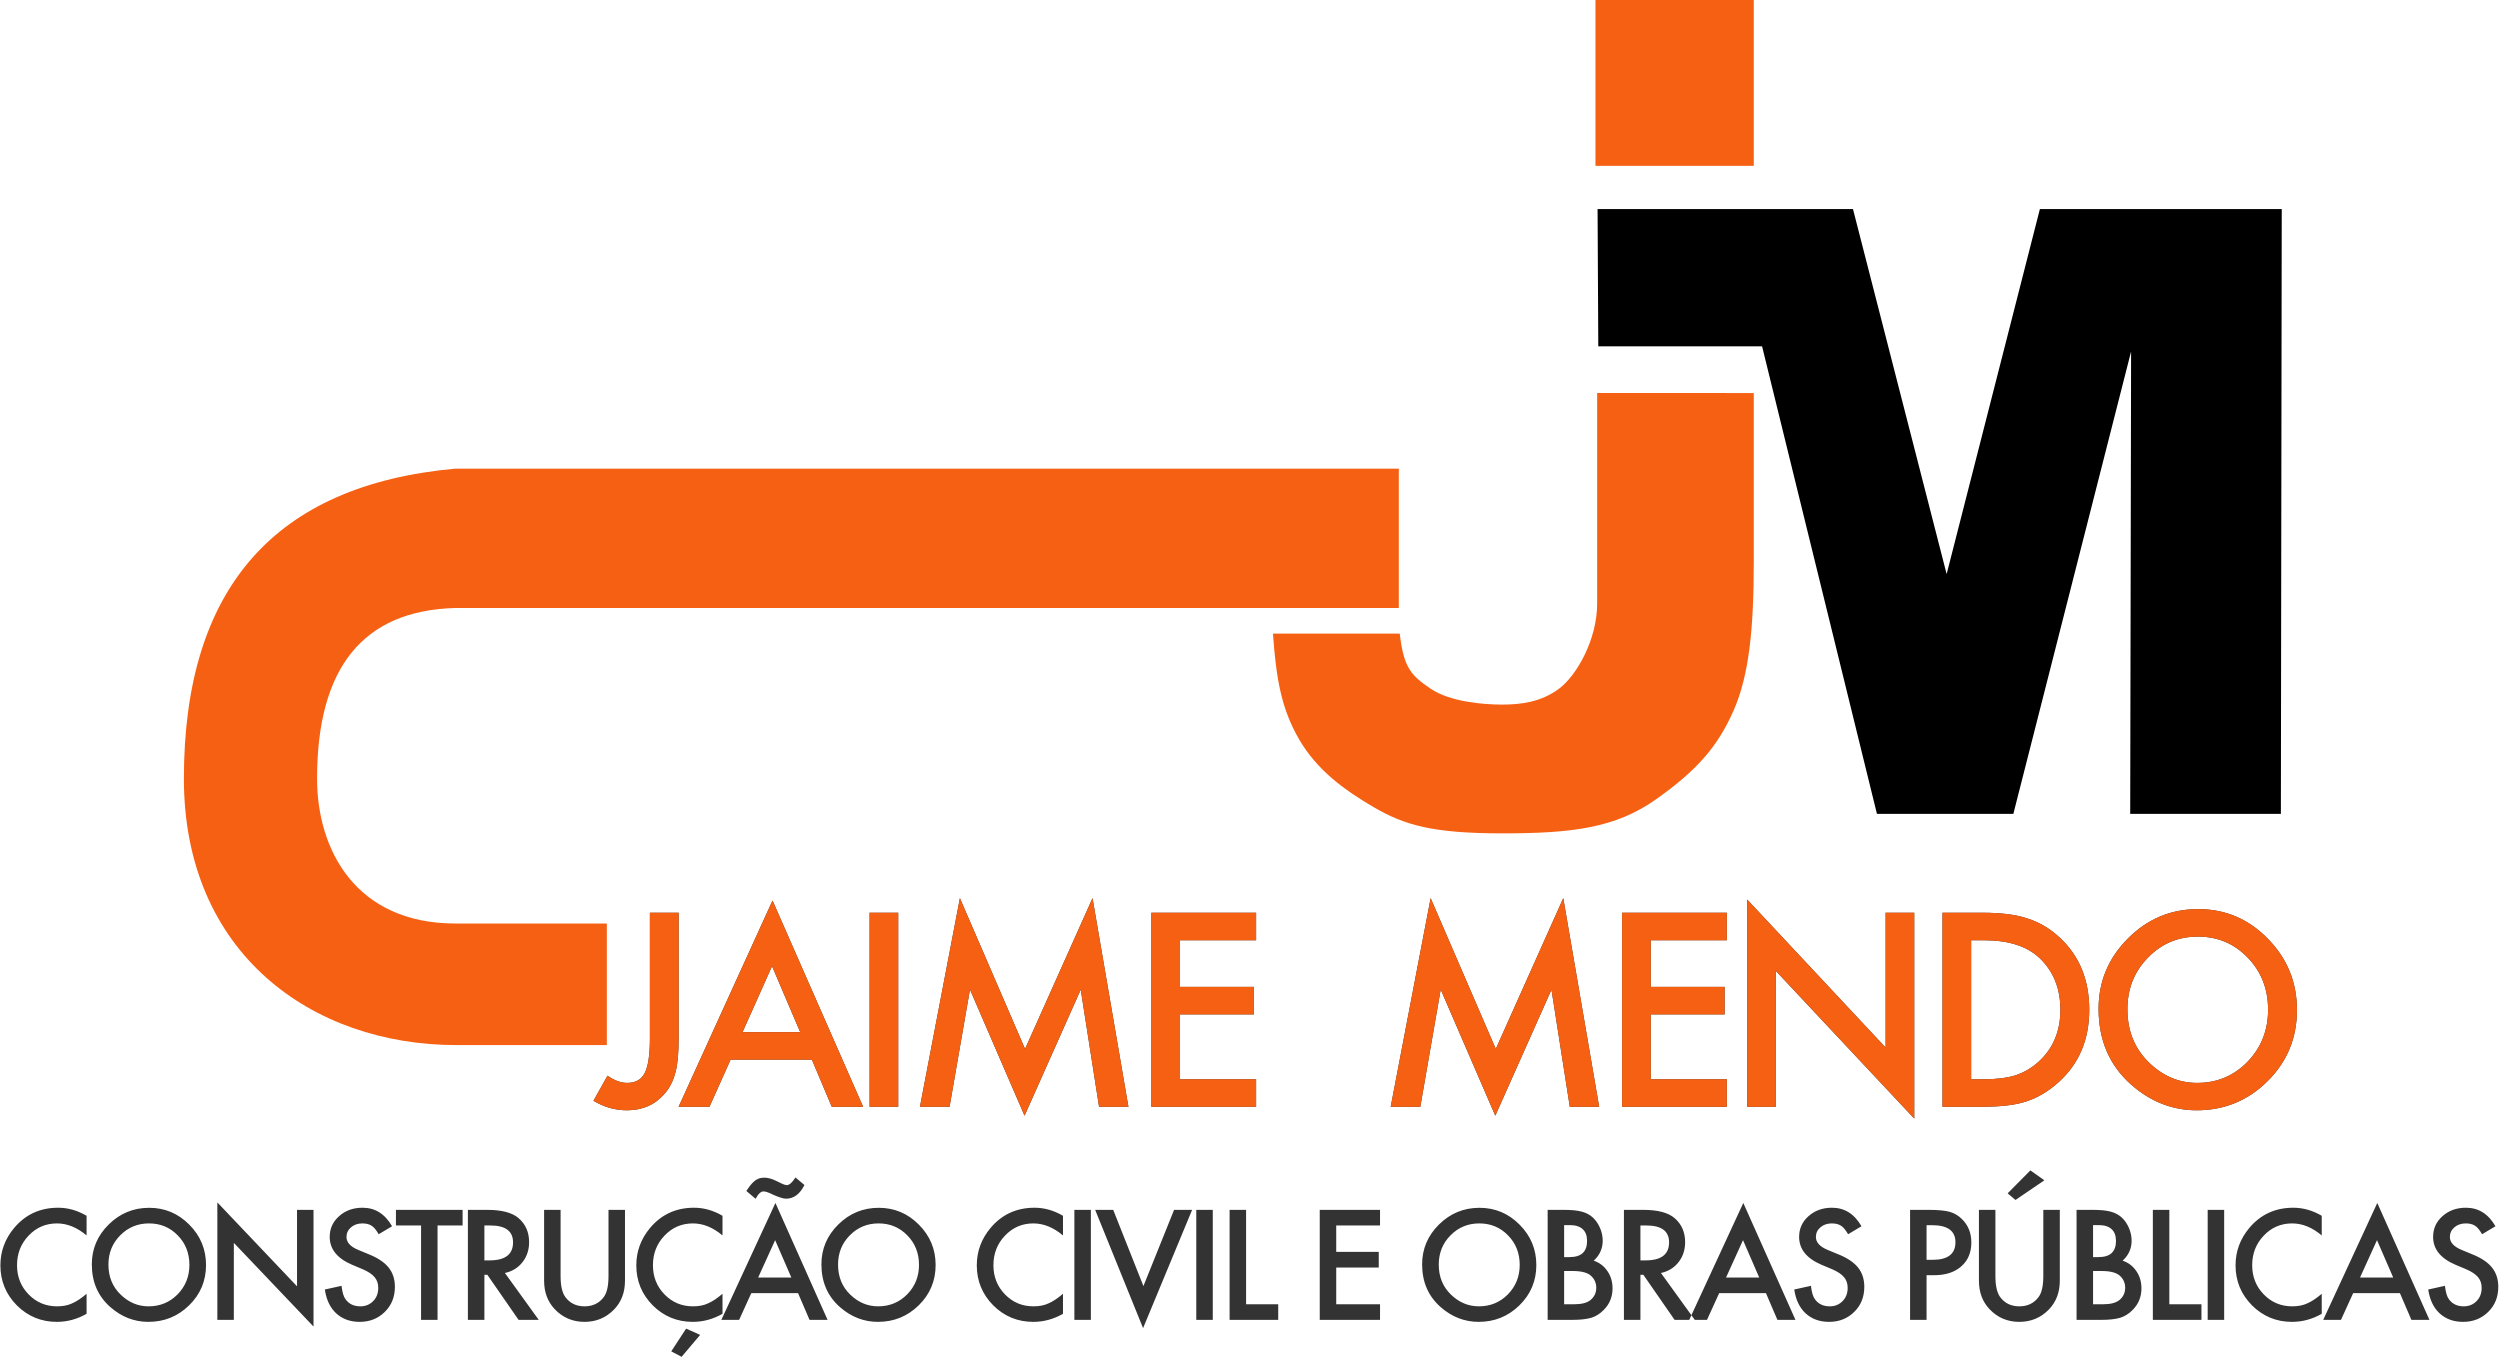<?xml version="1.0" encoding="UTF-8"?>
<svg width="165px" height="90px" viewBox="0 0 165 90" version="1.1" xmlns="http://www.w3.org/2000/svg" xmlns:xlink="http://www.w3.org/1999/xlink">
    <!-- Generator: Sketch 52.6 (67491) - http://www.bohemiancoding.com/sketch -->
    <title>logo-jm-vetores</title>
    <desc>Created with Sketch.</desc>
    <defs>
        <path d="M5.791,1.24 L5.791,9.526 C5.791,10.516 5.724,11.254 5.588,11.741 C5.453,12.294 5.223,12.761 4.899,13.143 C4.266,13.9 3.428,14.279 2.384,14.279 C1.594,14.279 0.856,14.069 0.169,13.649 L1.094,11.998 C1.553,12.313 1.983,12.471 2.384,12.471 C2.946,12.471 3.336,12.252 3.552,11.816 C3.779,11.379 3.893,10.616 3.893,9.526 L3.893,1.24 L5.791,1.24 Z M14.583,10.936 L9.22,10.936 L7.824,14.047 L5.788,14.047 L11.987,0.436 L17.966,14.047 L15.897,14.047 L14.583,10.936 Z M13.812,9.12 L11.954,4.765 L10.007,9.12 L13.812,9.12 Z M20.283,1.24 L20.283,14.047 L18.393,14.047 L18.393,1.24 L20.283,1.24 Z M21.716,14.047 L24.353,0.278 L28.653,10.231 L33.107,0.278 L35.476,14.047 L33.537,14.047 L32.328,6.317 L28.62,14.636 L25.018,6.308 L23.671,14.047 L21.716,14.047 Z M43.903,3.057 L38.881,3.057 L38.881,6.134 L43.757,6.134 L43.757,7.95 L38.881,7.95 L38.881,12.23 L43.903,12.23 L43.903,14.047 L36.99,14.047 L36.99,1.24 L43.903,1.24 L43.903,3.057 Z M52.785,14.047 L55.422,0.278 L59.722,10.231 L64.176,0.278 L66.545,14.047 L64.606,14.047 L63.397,6.317 L59.689,14.636 L56.087,6.308 L54.74,14.047 L52.785,14.047 Z M74.972,3.057 L69.95,3.057 L69.95,6.134 L74.826,6.134 L74.826,7.95 L69.95,7.95 L69.95,12.23 L74.972,12.23 L74.972,14.047 L68.059,14.047 L68.059,1.24 L74.972,1.24 L74.972,3.057 Z M76.315,14.047 L76.315,0.37 L85.451,10.14 L85.451,1.24 L87.341,1.24 L87.341,14.826 L78.206,5.081 L78.206,14.047 L76.315,14.047 Z M89.204,14.047 L89.204,1.24 L91.833,1.24 C93.093,1.24 94.088,1.368 94.819,1.622 C95.603,1.871 96.314,2.294 96.953,2.891 C98.245,4.096 98.892,5.681 98.892,7.644 C98.892,9.612 98.218,11.205 96.871,12.421 C96.195,13.029 95.487,13.452 94.746,13.69 C94.053,13.928 93.072,14.047 91.8,14.047 L89.204,14.047 Z M91.095,12.23 L91.946,12.23 C92.796,12.23 93.502,12.139 94.064,11.957 C94.627,11.763 95.135,11.456 95.589,11.036 C96.52,10.168 96.985,9.037 96.985,7.644 C96.985,6.239 96.525,5.1 95.606,4.226 C94.778,3.447 93.558,3.057 91.946,3.057 L91.095,3.057 L91.095,12.23 Z M99.505,7.586 C99.505,5.783 100.151,4.235 101.444,2.941 C102.731,1.647 104.278,1 106.085,1 C107.87,1 109.401,1.652 110.677,2.957 C111.959,4.262 112.6,5.83 112.6,7.66 C112.6,9.501 111.956,11.064 110.669,12.346 C109.376,13.635 107.816,14.279 105.988,14.279 C104.37,14.279 102.918,13.707 101.631,12.562 C100.213,11.296 99.505,9.637 99.505,7.586 Z M101.411,7.61 C101.411,9.026 101.877,10.19 102.807,11.102 C103.732,12.015 104.8,12.471 106.012,12.471 C107.326,12.471 108.435,12.006 109.338,11.077 C110.242,10.137 110.693,8.993 110.693,7.644 C110.693,6.278 110.247,5.133 109.355,4.21 C108.468,3.281 107.37,2.816 106.061,2.816 C104.757,2.816 103.656,3.281 102.758,4.21 C101.86,5.128 101.411,6.261 101.411,7.61 Z" id="path-1"></path>
    </defs>
    <g id="hp" stroke="none" stroke-width="1" fill="none" fill-rule="evenodd">
        <g id="Desktop-HD" transform="translate(-350, -22)">
            <g id="menu-top">
                <g id="Group-3">
                    <g id="logo-jm-vetores" transform="translate(350, 22)">
                        <g id="Group-2" transform="translate(12, 0)">
                            <g id="Group" fill="#F66013">
                                <path d="M80.322,30.931 L18.054,30.931 C6.109,32.015 0.137,38.836 0.137,51.393 C0.137,62.918 8.579,68.976 18.133,68.976 C20.223,68.976 23.529,68.976 28.051,68.976 L28.051,60.951 C23.432,60.951 20.099,60.951 18.054,60.951 C11.477,60.951 8.926,56.081 8.926,51.393 C8.926,44.05 11.969,40.294 18.054,40.127 L80.322,40.127 L80.322,30.931 Z" id="Path"></path>
                                <polygon id="Rectangle" points="93.301 0 103.749 0 103.749 10.945 93.301 10.945"></polygon>
                                <path d="M93.411,25.936 L103.749,25.941 L103.749,37.045 C103.749,41.438 103.457,44.547 102.405,46.923 C101.353,49.299 99.994,50.844 97.299,52.754 C94.603,54.664 91.718,55.002 87.135,55.002 C82.551,55.002 80.697,54.455 78.696,53.292 C76.695,52.129 74.908,50.812 73.737,48.79 C72.566,46.769 72.227,44.794 72.016,41.819 L80.384,41.819 C80.646,44.097 81.149,44.589 82.42,45.453 C83.692,46.317 85.877,46.503 87.135,46.503 C88.392,46.503 89.72,46.335 90.897,45.453 C92.075,44.571 93.411,42.195 93.411,39.849 C93.411,36.434 93.411,33.866 93.411,32.146 C93.411,30.813 93.411,28.743 93.411,25.936 Z" id="J"></path>
                            </g>
                            <polygon id="M" fill="#000000" points="93.44 13.8 110.297 13.8 116.478 37.89 122.632 13.8 138.595 13.8 138.538 53.715 128.594 53.715 128.652 23.198 120.881 53.715 111.878 53.715 104.298 22.86 93.487 22.86"></polygon>
                        </g>
                        <g id="JAIME-MENDO-2" transform="translate(39, 59)">
                            <g id="JAIME-MENDO">
                                <use fill="#333333" xlink:href="#path-1"></use>
                                <use fill="#F66013" xlink:href="#path-1"></use>
                            </g>
                        </g>
                        <g id="CONSTRUÇÃO-CIVIL-E-O-2" transform="translate(0, 77)" fill="#333333">
                            <path d="M5.715,3.242 L5.715,4.539 C5.086,4.01 4.435,3.745 3.763,3.745 C3.022,3.745 2.397,4.013 1.89,4.549 C1.379,5.082 1.124,5.734 1.124,6.505 C1.124,7.266 1.379,7.909 1.89,8.433 C2.4,8.956 3.026,9.218 3.767,9.218 C4.15,9.218 4.476,9.155 4.743,9.03 C4.893,8.967 5.048,8.882 5.208,8.776 C5.368,8.669 5.537,8.541 5.715,8.39 L5.715,9.711 C5.092,10.066 4.438,10.243 3.753,10.243 C2.723,10.243 1.843,9.881 1.114,9.157 C0.389,8.426 0.026,7.545 0.026,6.514 C0.026,5.589 0.33,4.765 0.937,4.041 C1.684,3.154 2.651,2.71 3.837,2.71 C4.485,2.71 5.111,2.887 5.715,3.242 Z M6.06,6.448 C6.06,5.426 6.432,4.549 7.176,3.815 C7.917,3.082 8.808,2.715 9.848,2.715 C10.875,2.715 11.756,3.085 12.491,3.825 C13.229,4.564 13.598,5.453 13.598,6.491 C13.598,7.534 13.228,8.42 12.487,9.147 C11.742,9.878 10.844,10.243 9.792,10.243 C8.861,10.243 8.025,9.918 7.284,9.269 C6.468,8.552 6.06,7.611 6.06,6.448 Z M7.157,6.462 C7.157,7.265 7.425,7.925 7.961,8.442 C8.493,8.959 9.108,9.218 9.806,9.218 C10.562,9.218 11.201,8.954 11.721,8.428 C12.241,7.895 12.501,7.246 12.501,6.481 C12.501,5.707 12.244,5.058 11.73,4.535 C11.219,4.008 10.587,3.745 9.834,3.745 C9.083,3.745 8.45,4.008 7.933,4.535 C7.416,5.055 7.157,5.698 7.157,6.462 Z M14.345,10.111 L14.345,2.358 L19.604,7.896 L19.604,2.851 L20.692,2.851 L20.692,10.553 L15.433,5.028 L15.433,10.111 L14.345,10.111 Z M25.876,3.933 L24.993,4.459 C24.828,4.171 24.671,3.983 24.521,3.895 C24.366,3.795 24.165,3.745 23.919,3.745 C23.617,3.745 23.366,3.831 23.167,4.003 C22.968,4.173 22.868,4.386 22.868,4.643 C22.868,4.997 23.13,5.282 23.653,5.498 L24.372,5.795 C24.957,6.033 25.385,6.324 25.656,6.667 C25.927,7.01 26.063,7.431 26.063,7.929 C26.063,8.597 25.842,9.149 25.399,9.584 C24.954,10.023 24.401,10.243 23.741,10.243 C23.116,10.243 22.599,10.056 22.191,9.683 C21.789,9.31 21.538,8.785 21.439,8.108 L22.541,7.864 C22.591,8.29 22.678,8.585 22.803,8.748 C23.027,9.061 23.354,9.218 23.783,9.218 C24.123,9.218 24.405,9.103 24.629,8.874 C24.853,8.646 24.965,8.356 24.965,8.005 C24.965,7.864 24.946,7.734 24.907,7.617 C24.868,7.499 24.807,7.391 24.724,7.292 C24.642,7.194 24.535,7.101 24.405,7.015 C24.274,6.929 24.118,6.846 23.938,6.768 L23.242,6.476 C22.255,6.056 21.761,5.442 21.761,4.633 C21.761,4.088 21.968,3.632 22.382,3.265 C22.796,2.895 23.312,2.71 23.928,2.71 C24.76,2.71 25.409,3.118 25.876,3.933 Z M28.878,3.881 L28.878,10.111 L27.79,10.111 L27.79,3.881 L26.132,3.881 L26.132,2.851 L30.532,2.851 L30.532,3.881 L28.878,3.881 Z M33.324,7.017 L35.557,10.111 L34.226,10.111 L32.166,7.139 L31.97,7.139 L31.97,10.111 L30.881,10.111 L30.881,2.851 L32.157,2.851 C33.109,2.851 33.797,3.032 34.221,3.392 C34.688,3.793 34.921,4.323 34.921,4.981 C34.921,5.495 34.775,5.937 34.482,6.307 C34.19,6.677 33.804,6.914 33.324,7.017 Z M31.97,6.185 L32.315,6.185 C33.346,6.185 33.861,5.788 33.861,4.995 C33.861,4.252 33.36,3.881 32.357,3.881 L31.97,3.881 L31.97,6.185 Z M36.999,2.851 L36.999,7.224 C36.999,7.848 37.1,8.304 37.303,8.592 C37.605,9.009 38.03,9.218 38.578,9.218 C39.129,9.218 39.556,9.009 39.858,8.592 C40.06,8.313 40.161,7.857 40.161,7.224 L40.161,2.851 L41.249,2.851 L41.249,7.525 C41.249,8.29 41.013,8.92 40.54,9.415 C40.007,9.967 39.353,10.243 38.578,10.243 C37.803,10.243 37.15,9.967 36.621,9.415 C36.148,8.92 35.911,8.29 35.911,7.525 L35.911,2.851 L36.999,2.851 Z M47.685,3.242 L47.685,4.539 C47.056,4.01 46.405,3.745 45.733,3.745 C44.992,3.745 44.367,4.013 43.86,4.549 C43.349,5.082 43.094,5.734 43.094,6.505 C43.094,7.266 43.349,7.909 43.86,8.433 C44.37,8.956 44.996,9.218 45.737,9.218 C46.12,9.218 46.446,9.155 46.713,9.03 C46.863,8.967 47.018,8.882 47.178,8.776 C47.338,8.669 47.507,8.541 47.685,8.39 L47.685,9.711 C47.062,10.066 46.408,10.243 45.723,10.243 C44.693,10.243 43.813,9.881 43.084,9.157 C42.359,8.426 41.996,7.545 41.996,6.514 C41.996,5.589 42.3,4.765 42.907,4.041 C43.654,3.154 44.621,2.71 45.807,2.71 C46.455,2.71 47.081,2.887 47.685,3.242 Z M46.209,11.103 L44.985,12.551 L44.303,12.189 L45.284,10.689 L46.209,11.103 Z M52.672,8.348 L49.585,8.348 L48.782,10.111 L47.61,10.111 L51.178,2.395 L54.62,10.111 L53.429,10.111 L52.672,8.348 Z M52.229,7.318 L51.159,4.85 L50.038,7.318 L52.229,7.318 Z M49.87,2.122 L49.258,1.601 L49.394,1.408 C49.481,1.282 49.565,1.177 49.646,1.09 C49.727,1.004 49.809,0.934 49.893,0.879 C49.978,0.824 50.065,0.785 50.155,0.761 C50.245,0.738 50.343,0.726 50.449,0.726 C50.692,0.726 50.974,0.807 51.295,0.97 C51.618,1.137 51.827,1.22 51.92,1.22 C52.095,1.22 52.288,1.05 52.5,0.712 L53.093,1.21 C52.794,1.812 52.389,2.113 51.878,2.113 C51.704,2.113 51.419,2.025 51.024,1.85 C50.74,1.706 50.529,1.633 50.389,1.633 C50.217,1.633 50.044,1.796 49.87,2.122 Z M54.213,6.448 C54.213,5.426 54.585,4.549 55.329,3.815 C56.07,3.082 56.961,2.715 58.001,2.715 C59.028,2.715 59.91,3.085 60.644,3.825 C61.382,4.564 61.751,5.453 61.751,6.491 C61.751,7.534 61.381,8.42 60.64,9.147 C59.896,9.878 58.997,10.243 57.945,10.243 C57.014,10.243 56.178,9.918 55.437,9.269 C54.621,8.552 54.213,7.611 54.213,6.448 Z M55.311,6.462 C55.311,7.265 55.578,7.925 56.114,8.442 C56.646,8.959 57.261,9.218 57.959,9.218 C58.715,9.218 59.354,8.954 59.874,8.428 C60.394,7.895 60.654,7.246 60.654,6.481 C60.654,5.707 60.397,5.058 59.883,4.535 C59.372,4.008 58.74,3.745 57.987,3.745 C57.236,3.745 56.603,4.008 56.086,4.535 C55.569,5.055 55.311,5.698 55.311,6.462 Z M70.157,3.242 L70.157,4.539 C69.528,4.01 68.877,3.745 68.205,3.745 C67.464,3.745 66.84,4.013 66.332,4.549 C65.821,5.082 65.566,5.734 65.566,6.505 C65.566,7.266 65.821,7.909 66.332,8.433 C66.843,8.956 67.468,9.218 68.21,9.218 C68.593,9.218 68.918,9.155 69.186,9.03 C69.335,8.967 69.49,8.882 69.65,8.776 C69.811,8.669 69.98,8.541 70.157,8.39 L70.157,9.711 C69.534,10.066 68.881,10.243 68.196,10.243 C67.165,10.243 66.285,9.881 65.557,9.157 C64.831,8.426 64.468,7.545 64.468,6.514 C64.468,5.589 64.772,4.765 65.379,4.041 C66.126,3.154 67.093,2.71 68.28,2.71 C68.927,2.71 69.553,2.887 70.157,3.242 Z M71.997,2.851 L71.997,10.111 L70.909,10.111 L70.909,2.851 L71.997,2.851 Z M73.472,2.851 L75.466,7.882 L77.489,2.851 L78.68,2.851 L75.443,10.657 L72.281,2.851 L73.472,2.851 Z M80.043,2.851 L80.043,10.111 L78.955,10.111 L78.955,2.851 L80.043,2.851 Z M82.242,2.851 L82.242,9.081 L84.363,9.081 L84.363,10.111 L81.154,10.111 L81.154,2.851 L82.242,2.851 Z M91.082,3.881 L88.191,3.881 L88.191,5.625 L90.998,5.625 L90.998,6.655 L88.191,6.655 L88.191,9.081 L91.082,9.081 L91.082,10.111 L87.103,10.111 L87.103,2.851 L91.082,2.851 L91.082,3.881 Z M93.86,6.448 C93.86,5.426 94.232,4.549 94.976,3.815 C95.718,3.082 96.608,2.715 97.648,2.715 C98.675,2.715 99.557,3.085 100.291,3.825 C101.029,4.564 101.398,5.453 101.398,6.491 C101.398,7.534 101.028,8.42 100.287,9.147 C99.543,9.878 98.644,10.243 97.592,10.243 C96.661,10.243 95.825,9.918 95.084,9.269 C94.268,8.552 93.86,7.611 93.86,6.448 Z M94.958,6.462 C94.958,7.265 95.226,7.925 95.761,8.442 C96.294,8.959 96.908,9.218 97.606,9.218 C98.363,9.218 99.001,8.954 99.521,8.428 C100.041,7.895 100.301,7.246 100.301,6.481 C100.301,5.707 100.044,5.058 99.53,4.535 C99.02,4.008 98.387,3.745 97.634,3.745 C96.884,3.745 96.25,4.008 95.733,4.535 C95.216,5.055 94.958,5.698 94.958,6.462 Z M102.145,10.111 L102.145,2.851 L103.229,2.851 C103.711,2.851 104.096,2.889 104.382,2.964 C104.672,3.039 104.916,3.166 105.116,3.345 C105.318,3.53 105.478,3.76 105.597,4.036 C105.718,4.315 105.779,4.597 105.779,4.883 C105.779,5.403 105.581,5.843 105.186,6.204 C105.569,6.335 105.871,6.566 106.092,6.895 C106.316,7.221 106.428,7.6 106.428,8.033 C106.428,8.6 106.229,9.08 105.83,9.472 C105.59,9.713 105.321,9.881 105.022,9.975 C104.695,10.066 104.286,10.111 103.794,10.111 L102.145,10.111 Z M103.233,5.969 L103.574,5.969 C103.979,5.969 104.276,5.879 104.464,5.698 C104.652,5.518 104.747,5.252 104.747,4.901 C104.747,4.56 104.65,4.3 104.457,4.123 C104.264,3.946 103.984,3.857 103.616,3.857 L103.233,3.857 L103.233,5.969 Z M103.233,9.081 L103.906,9.081 C104.398,9.081 104.759,8.984 104.989,8.79 C105.232,8.58 105.354,8.313 105.354,7.991 C105.354,7.677 105.237,7.414 105.003,7.201 C104.776,6.991 104.37,6.886 103.784,6.886 L103.233,6.886 L103.233,9.081 Z M109.622,7.017 L111.855,10.111 L110.523,10.111 L108.464,7.139 L108.268,7.139 L108.268,10.111 L107.179,10.111 L107.179,2.851 L108.454,2.851 C109.407,2.851 110.095,3.032 110.519,3.392 C110.986,3.793 111.219,4.323 111.219,4.981 C111.219,5.495 111.073,5.937 110.78,6.307 C110.488,6.677 110.102,6.914 109.622,7.017 Z M108.268,6.185 L108.613,6.185 C109.644,6.185 110.159,5.788 110.159,4.995 C110.159,4.252 109.658,3.881 108.655,3.881 L108.268,3.881 L108.268,6.185 Z M116.553,8.348 L113.465,8.348 L112.662,10.111 L111.49,10.111 L115.058,2.395 L118.5,10.111 L117.309,10.111 L116.553,8.348 Z M116.109,7.318 L115.039,4.85 L113.918,7.318 L116.109,7.318 Z M122.857,3.933 L121.974,4.459 C121.809,4.171 121.652,3.983 121.503,3.895 C121.347,3.795 121.146,3.745 120.9,3.745 C120.598,3.745 120.348,3.831 120.148,4.003 C119.949,4.173 119.849,4.386 119.849,4.643 C119.849,4.997 120.111,5.282 120.634,5.498 L121.353,5.795 C121.939,6.033 122.367,6.324 122.638,6.667 C122.909,7.01 123.044,7.431 123.044,7.929 C123.044,8.597 122.823,9.149 122.381,9.584 C121.936,10.023 121.383,10.243 120.723,10.243 C120.097,10.243 119.58,10.056 119.172,9.683 C118.77,9.31 118.52,8.785 118.42,8.108 L119.522,7.864 C119.572,8.29 119.659,8.585 119.784,8.748 C120.008,9.061 120.335,9.218 120.765,9.218 C121.104,9.218 121.386,9.103 121.61,8.874 C121.834,8.646 121.946,8.356 121.946,8.005 C121.946,7.864 121.927,7.734 121.888,7.617 C121.849,7.499 121.788,7.391 121.706,7.292 C121.623,7.194 121.517,7.101 121.386,7.015 C121.255,6.929 121.1,6.846 120.919,6.768 L120.223,6.476 C119.236,6.056 118.742,5.442 118.742,4.633 C118.742,4.088 118.95,3.632 119.364,3.265 C119.778,2.895 120.293,2.71 120.91,2.71 C121.741,2.71 122.39,3.118 122.857,3.933 Z M127.153,7.163 L127.153,10.111 L126.065,10.111 L126.065,2.851 L127.298,2.851 C127.902,2.851 128.358,2.894 128.666,2.978 C128.978,3.063 129.252,3.223 129.488,3.458 C129.902,3.865 130.109,4.379 130.109,5 C130.109,5.665 129.888,6.191 129.446,6.58 C129.004,6.969 128.408,7.163 127.657,7.163 L127.153,7.163 Z M127.153,6.147 L127.559,6.147 C128.559,6.147 129.059,5.76 129.059,4.986 C129.059,4.237 128.543,3.862 127.513,3.862 L127.153,3.862 L127.153,6.147 Z M131.697,2.851 L131.697,7.224 C131.697,7.848 131.798,8.304 132,8.592 C132.302,9.009 132.727,9.218 133.275,9.218 C133.827,9.218 134.253,9.009 134.555,8.592 C134.758,8.313 134.859,7.857 134.859,7.224 L134.859,2.851 L135.947,2.851 L135.947,7.525 C135.947,8.29 135.71,8.92 135.237,9.415 C134.705,9.967 134.051,10.243 133.275,10.243 C132.5,10.243 131.848,9.967 131.318,9.415 C130.845,8.92 130.609,8.29 130.609,7.525 L130.609,2.851 L131.697,2.851 Z M134.929,0.9 L133.023,2.198 L132.505,1.76 L134.004,0.246 L134.929,0.9 Z M137.053,10.111 L137.053,2.851 L138.137,2.851 C138.619,2.851 139.004,2.889 139.29,2.964 C139.58,3.039 139.824,3.166 140.024,3.345 C140.226,3.53 140.387,3.76 140.505,4.036 C140.626,4.315 140.687,4.597 140.687,4.883 C140.687,5.403 140.489,5.843 140.094,6.204 C140.477,6.335 140.779,6.566 141,6.895 C141.224,7.221 141.336,7.6 141.336,8.033 C141.336,8.6 141.137,9.08 140.738,9.472 C140.499,9.713 140.229,9.881 139.93,9.975 C139.603,10.066 139.194,10.111 138.702,10.111 L137.053,10.111 Z M138.142,5.969 L138.482,5.969 C138.887,5.969 139.184,5.879 139.372,5.698 C139.561,5.518 139.655,5.252 139.655,4.901 C139.655,4.56 139.558,4.3 139.365,4.123 C139.172,3.946 138.892,3.857 138.525,3.857 L138.142,3.857 L138.142,5.969 Z M138.142,9.081 L138.814,9.081 C139.306,9.081 139.667,8.984 139.898,8.79 C140.141,8.58 140.262,8.313 140.262,7.991 C140.262,7.677 140.145,7.414 139.912,7.201 C139.684,6.991 139.278,6.886 138.693,6.886 L138.142,6.886 L138.142,9.081 Z M143.176,2.851 L143.176,9.081 L145.296,9.081 L145.296,10.111 L142.088,10.111 L142.088,2.851 L143.176,2.851 Z M146.795,2.851 L146.795,10.111 L145.707,10.111 L145.707,2.851 L146.795,2.851 Z M153.235,3.242 L153.235,4.539 C152.606,4.01 151.955,3.745 151.283,3.745 C150.542,3.745 149.917,4.013 149.41,4.549 C148.899,5.082 148.644,5.734 148.644,6.505 C148.644,7.266 148.899,7.909 149.41,8.433 C149.92,8.956 150.546,9.218 151.287,9.218 C151.67,9.218 151.996,9.155 152.264,9.03 C152.413,8.967 152.568,8.882 152.728,8.776 C152.889,8.669 153.057,8.541 153.235,8.39 L153.235,9.711 C152.612,10.066 151.958,10.243 151.273,10.243 C150.243,10.243 149.363,9.881 148.635,9.157 C147.909,8.426 147.546,7.545 147.546,6.514 C147.546,5.589 147.85,4.765 148.457,4.041 C149.204,3.154 150.171,2.71 151.357,2.71 C152.005,2.71 152.631,2.887 153.235,3.242 Z M158.395,8.348 L155.308,8.348 L154.505,10.111 L153.332,10.111 L156.901,2.395 L160.343,10.111 L159.152,10.111 L158.395,8.348 Z M157.952,7.318 L156.882,4.85 L155.761,7.318 L157.952,7.318 Z M164.7,3.933 L163.817,4.459 C163.652,4.171 163.495,3.983 163.346,3.895 C163.19,3.795 162.989,3.745 162.743,3.745 C162.441,3.745 162.19,3.831 161.991,4.003 C161.792,4.173 161.692,4.386 161.692,4.643 C161.692,4.997 161.954,5.282 162.477,5.498 L163.196,5.795 C163.781,6.033 164.21,6.324 164.48,6.667 C164.751,7.01 164.887,7.431 164.887,7.929 C164.887,8.597 164.666,9.149 164.224,9.584 C163.778,10.023 163.226,10.243 162.566,10.243 C161.94,10.243 161.423,10.056 161.015,9.683 C160.613,9.31 160.363,8.785 160.263,8.108 L161.365,7.864 C161.415,8.29 161.502,8.585 161.627,8.748 C161.851,9.061 162.178,9.218 162.608,9.218 C162.947,9.218 163.229,9.103 163.453,8.874 C163.677,8.646 163.789,8.356 163.789,8.005 C163.789,7.864 163.77,7.734 163.731,7.617 C163.692,7.499 163.631,7.391 163.549,7.292 C163.466,7.194 163.36,7.101 163.229,7.015 C163.098,6.929 162.942,6.846 162.762,6.768 L162.066,6.476 C161.079,6.056 160.585,5.442 160.585,4.633 C160.585,4.088 160.792,3.632 161.206,3.265 C161.621,2.895 162.136,2.71 162.752,2.71 C163.584,2.71 164.233,3.118 164.7,3.933 Z" id="CONSTRUÇÃO-CIVIL-E-O"></path>
                        </g>
                    </g>
                </g>
            </g>
        </g>
    </g>
</svg>